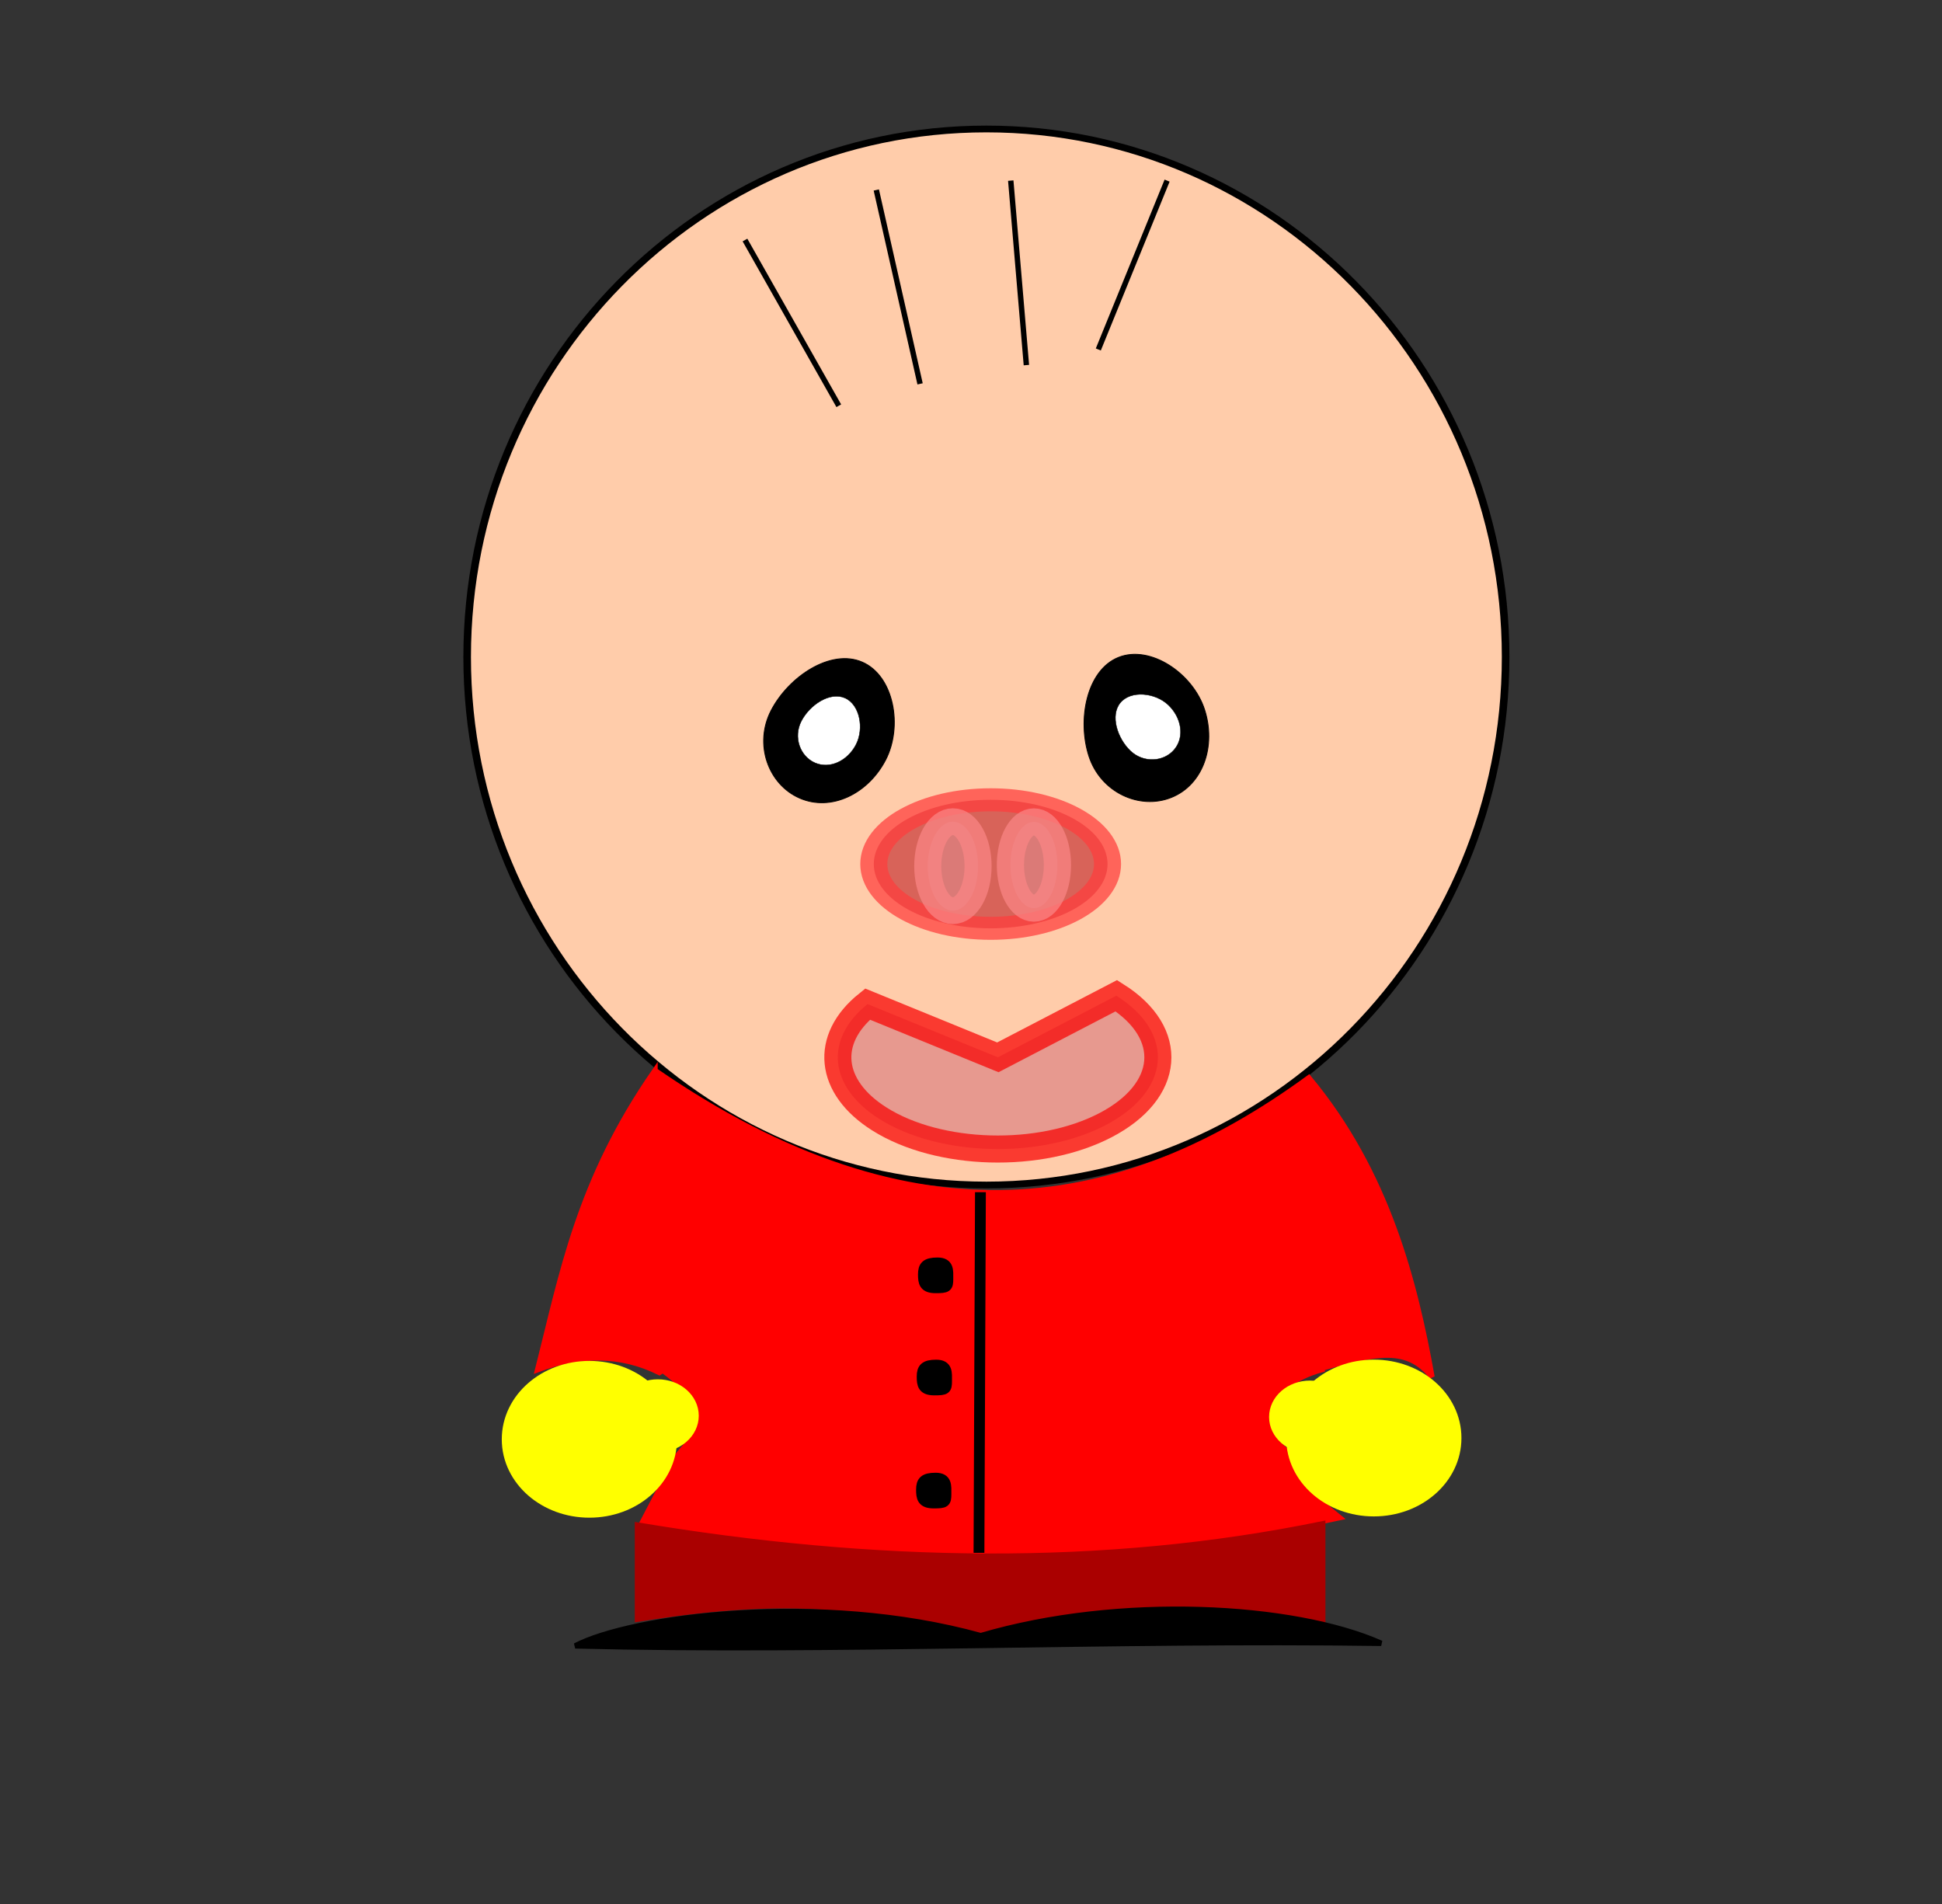 <?xml version="1.0" encoding="UTF-8" standalone="no"?>
<!-- Created with Inkscape (http://www.inkscape.org/) -->

<svg
   xmlns:dc="http://purl.org/dc/elements/1.1/"
   xmlns:cc="http://creativecommons.org/ns#"
   xmlns:rdf="http://www.w3.org/1999/02/22-rdf-syntax-ns#"
   xmlns:svg="http://www.w3.org/2000/svg"
   xmlns="http://www.w3.org/2000/svg"
   xmlns:sodipodi="http://sodipodi.sourceforge.net/DTD/sodipodi-0.dtd"
   xmlns:inkscape="http://www.inkscape.org/namespaces/inkscape"
   id="svg2985"
   version="1.1"
   inkscape:version="0.48.1 "
   width="359"
   height="352"
   sodipodi:docname="sould park D.digital">
  <rect width="100%" height="100%" fill="#333333" stroke="none"/>
  <defs
     id="defs2989" />
  <sodipodi:namedview
     pagecolor="#ffffff"
     bordercolor="#666666"
     borderopacity="1"
     objecttolerance="10"
     gridtolerance="10"
     guidetolerance="10"
     inkscape:pageopacity="0"
     inkscape:pageshadow="2"
     inkscape:window-width="1366"
     inkscape:window-height="706"
     id="namedview2987"
     showgrid="false"
     inkscape:zoom="1.5043487"
     inkscape:cx="244.95871"
     inkscape:cy="170.28483"
     inkscape:window-x="-8"
     inkscape:window-y="-8"
     inkscape:window-maximized="1"
     inkscape:current-layer="svg2985" />
  <g
     id="g3782"
     transform="translate(9.971,-18.613)">
    <path
       transform="matrix(1.402,0,0,1.249,-94.98,-29.29)"
       d="m 259.158,135.59 c 0,43.16 -30.652,78.148 -68.463,78.148 -37.811,0 -68.463,-34.988 -68.463,-78.148 0,-43.16 30.652,-78.148 68.463,-78.148 37.811,0 68.463,34.988 68.463,78.148 z"
       sodipodi:ry="78.14801"
       sodipodi:rx="68.462997"
       sodipodi:cy="135.59013"
       sodipodi:cx="190.6945"
       id="path2995"
       style="fill:#ffccaa;fill-rule:evenodd;stroke:#000000;stroke-width:1px;stroke-linecap:butt;stroke-linejoin:miter;stroke-opacity:1"
       sodipodi:type="arc" />
    <path
       sodipodi:nodetypes="sssss"
       inkscape:connector-curvature="0"
       id="path3004"
       d="m 212.698,149.767 c 2.166,6.671 -0.211,13.866 -6.112,16.248 -5.901,2.383 -13.091,-0.949 -15.257,-7.62 -2.166,-6.671 -0.452,-15.868 5.449,-18.25 5.901,-2.383 13.754,2.952 15.92,9.622 z"
       style="fill:#000000;fill-rule:evenodd;stroke:#000000;stroke-width:0.165px;stroke-linecap:butt;stroke-linejoin:miter;stroke-opacity:1" />
    <path
       style="fill:#000000;fill-rule:evenodd;stroke:#000000;stroke-width:0.165px;stroke-linecap:butt;stroke-linejoin:miter;stroke-opacity:1"
       d="m 153.731,159.109 c -3.236,6.223 -10.031,9.574 -15.868,7.039 -5.837,-2.535 -8.505,-9.997 -5.269,-16.22 3.236,-6.223 10.994,-11.451 16.831,-8.916 5.837,2.535 7.543,11.874 4.307,18.097 z"
       id="path3006"
       inkscape:connector-curvature="0"
       sodipodi:nodetypes="sssss" />
    <path
       sodipodi:nodetypes="sssss"
       inkscape:connector-curvature="0"
       id="path3010"
       d="m 148.266,156.271 c -1.545,2.97 -4.788,4.57 -7.575,3.36 -2.786,-1.21 -4.06,-4.772 -2.515,-7.742 1.545,-2.97 5.248,-5.466 8.034,-4.256 2.786,1.21 3.6,5.668 2.056,8.638 z"
       style="fill:#ffffff;fill-rule:evenodd;stroke:#000000;stroke-width:0.079px;stroke-linecap:butt;stroke-linejoin:miter;stroke-opacity:1" />
    <path
       style="fill:#ffffff;fill-rule:evenodd;stroke:#000000;stroke-width:0.079px;stroke-linecap:butt;stroke-linejoin:miter;stroke-opacity:1"
       d="m 206.008,148.934 c 2.425,2.308 3.063,5.868 1.128,8.209 -1.935,2.341 -5.711,2.577 -8.136,0.27 -2.425,-2.308 -3.797,-6.558 -1.861,-8.899 1.935,-2.341 6.444,-1.887 8.87,0.42 z"
       id="path3012"
       inkscape:connector-curvature="0"
       sodipodi:nodetypes="sssss" />
    <path
       inkscape:connector-curvature="0"
       id="path3016"
       d="M 145.087,93.618 127.746,62.983 z"
       style="fill:none;stroke:#000000;stroke-width:1px;stroke-linecap:butt;stroke-linejoin:miter;stroke-opacity:1" />
    <path
       sodipodi:nodetypes="ccc"
       inkscape:connector-curvature="0"
       id="path3018"
       d="m 160.116,89.572 -8.092,-35.838 z"
       style="fill:none;stroke:#000000;stroke-width:1px;stroke-linecap:butt;stroke-linejoin:miter;stroke-opacity:1" />
    <path
       sodipodi:nodetypes="ccc"
       inkscape:connector-curvature="0"
       id="path3020"
       d="M 179.769,86.104 176.879,52 z"
       style="fill:none;stroke:#000000;stroke-width:1px;stroke-linecap:butt;stroke-linejoin:miter;stroke-opacity:1" />
    <path
       sodipodi:nodetypes="ccc"
       inkscape:connector-curvature="0"
       id="path3022"
       d="M 193.064,83.214 205.78,52 z"
       style="fill:none;stroke:#000000;stroke-width:1px;stroke-linecap:butt;stroke-linejoin:miter;stroke-opacity:1" />
    <path
       sodipodi:nodetypes="ccccccccccccccc"
       inkscape:connector-curvature="0"
       id="path3024"
       d="m 111.111,216.499 c -14.193,20.419 -17.197,37.64 -21.68,55.285 7.845,-2.949 15.37,-3.011 22.493,0.542 l 11.924,-7.859 -11.111,7.588 c 9.674,7.105 6.193,11.44 2.439,15.718 l -6.504,12.466 c 45.318,9.3 88.011,7.664 128.997,-1.084 -4.251,-3.5 -9.177,-6.915 -7.859,-11.111 -9.064,-4.785 -5.809,-13.471 4.607,-16.26 l -1.897,-17.886 1.897,17.615 c 10.224,-2.915 15.814,-4.028 20.325,1.626 -3.134,-17.536 -8.235,-37.826 -22.764,-55.285 -34.036,24.872 -72.43,32.095 -120.867,-1.355 z"
       style="fill:#ff0000;stroke:#ff0000;stroke-width:1px;stroke-linecap:butt;stroke-linejoin:miter;stroke-opacity:1" />
    <path
       inkscape:connector-curvature="0"
       id="path3026"
       d="m 171.274,238.992 -0.271,66.667 z"
       style="fill:none;stroke:#000000;stroke-width:2;stroke-linecap:butt;stroke-linejoin:miter;stroke-miterlimit:4;stroke-opacity:1;stroke-dasharray:none" />
    <path
       sodipodi:nodetypes="sssss"
       inkscape:connector-curvature="0"
       id="path3796"
       d="m 165.25,255.016 c 0,1.497 -0.164,1.647 -2.259,1.647 -2.095,0 -2.259,-0.977 -2.259,-2.474 0,-1.497 0.518,-2.12 2.613,-2.12 2.095,0 1.905,1.449 1.905,2.946 z"
       style="fill:#000000;stroke:#000000;stroke-width:2;stroke-miterlimit:4" />
    <path
       style="fill:#000000;stroke:#000000;stroke-width:2;stroke-miterlimit:4"
       d="m 165.014,273.906 c 0,1.497 -0.164,1.647 -2.259,1.647 -2.095,0 -2.259,-0.977 -2.259,-2.474 0,-1.497 0.518,-2.12 2.613,-2.12 2.095,0 1.905,1.449 1.905,2.946 z"
       id="path3799"
       inkscape:connector-curvature="0"
       sodipodi:nodetypes="sssss" />
    <path
       sodipodi:nodetypes="sssss"
       inkscape:connector-curvature="0"
       id="path3801"
       d="m 164.896,294.802 c 0,1.497 -0.164,1.647 -2.259,1.647 -2.095,0 -2.259,-0.977 -2.259,-2.474 0,-1.497 0.518,-2.12 2.613,-2.12 2.095,0 1.905,1.449 1.905,2.946 z"
       style="fill:#000000;stroke:#000000;stroke-width:2;stroke-miterlimit:4" />
    <path
       sodipodi:nodetypes="cccccc"
       inkscape:connector-curvature="0"
       id="path3803"
       d="m 107.875,300.53 c 43.702,7.307 86.105,8.116 126.676,-0.235 l 0,18.332 c -26.173,-5.921 -44.546,-2.241 -62.751,1.645 -17.944,-2.303 -28.057,-8.142 -63.926,-2.35 z"
       style="fill:#aa0000;stroke:#aa0000;stroke-width:1px;stroke-linecap:butt;stroke-linejoin:miter;stroke-opacity:1" />
    <path
       sodipodi:nodetypes="cccc"
       inkscape:connector-curvature="0"
       id="path3805"
       d="m 96.359,322.857 c 10.299,-5.388 45.125,-10.153 74.972,-1.88 25.592,-7.54 57.827,-5.785 74.032,1.41 -49.735,-0.711 -101.624,1.667 -149.003,0.47 z"
       style="fill:#000000;stroke:#000000;stroke-width:1px;stroke-linecap:butt;stroke-linejoin:miter;stroke-opacity:1" />
    <path
       transform="matrix(1.49,0,0,1.655,-48.791,-191.311)"
       d="m 109.05,287.604 c 0,4.283 -4.419,7.756 -9.871,7.756 -5.452,0 -9.871,-3.472 -9.871,-7.756 0,-4.283 4.419,-7.756 9.871,-7.756 5.452,0 9.871,3.472 9.871,7.756 z"
       sodipodi:ry="7.7556896"
       sodipodi:rx="9.8708782"
       sodipodi:cy="287.60428"
       sodipodi:cx="99.178825"
       id="path3812"
       style="fill:#ffff00;stroke:#ffff00;stroke-width:2;stroke-miterlimit:4;stroke-dasharray:none"
       sodipodi:type="arc" />
    <path
       inkscape:connector-curvature="0"
       id="path3807"
       d="m 118.021,280.319 c 0,3.067 -2.859,5.553 -6.386,5.553 -3.527,0 -6.386,-2.486 -6.386,-5.553 0,-3.067 2.859,-5.553 6.386,-5.553 3.527,0 6.386,2.486 6.386,5.553 z"
       style="fill:#ffff00;stroke:#ffff00;stroke-width:2.363;stroke-miterlimit:4" />
    <path
       sodipodi:type="arc"
       style="fill:#ffff00;stroke:#ffff00;stroke-width:2;stroke-miterlimit:4;stroke-dasharray:none"
       id="path3817"
       sodipodi:cx="99.178825"
       sodipodi:cy="287.60428"
       sodipodi:rx="9.8708782"
       sodipodi:ry="7.7556896"
       d="m 109.05,287.604 c 0,4.283 -4.419,7.756 -9.871,7.756 -5.452,0 -9.871,-3.472 -9.871,-7.756 0,-4.283 4.419,-7.756 9.871,-7.756 5.452,0 9.871,3.472 9.871,7.756 z"
       transform="matrix(1.49,0,0,1.655,96.217,-191.546)" />
    <path
       style="fill:#ffff00;stroke:#ffff00;stroke-width:2.363;stroke-miterlimit:4"
       d="m 238.587,280.554 c 0,3.067 -2.859,5.553 -6.386,5.553 -3.527,0 -6.386,-2.486 -6.386,-5.553 0,-3.067 2.859,-5.553 6.386,-5.553 3.527,0 6.386,2.486 6.386,5.553 z"
       id="path3810"
       inkscape:connector-curvature="0" />
    <path
       transform="matrix(1,0,0,0.851,-3.324,15.117)"
       d="m 198.092,191.798 c 0,7.71 -9.672,13.96 -21.604,13.96 -11.932,0 -21.604,-6.25 -21.604,-13.96 0,-7.71 9.672,-13.96 21.604,-13.96 11.932,0 21.604,6.25 21.604,13.96 z"
       sodipodi:ry="13.95953"
       sodipodi:rx="21.604034"
       sodipodi:cy="191.79778"
       sodipodi:cx="176.48834"
       id="path3002"
       style="opacity:0.72;fill:#c83737;fill-opacity:0.974;stroke:#ff3c3c;stroke-width:5;stroke-linejoin:miter;stroke-miterlimit:4;stroke-opacity:1;stroke-dasharray:none"
       sodipodi:type="arc" />
    <path
       transform="matrix(1,0,0,0.99,-1.994,1.023)"
       d="m 172.832,179.5 c 0,4.589 -2.083,8.309 -4.653,8.309 -2.57,0 -4.653,-3.72 -4.653,-8.309 0,-4.589 2.083,-8.309 4.653,-8.309 2.57,0 4.653,3.72 4.653,8.309 z"
       sodipodi:ry="8.3092442"
       sodipodi:rx="4.6531768"
       sodipodi:cy="179.50009"
       sodipodi:cx="168.17909"
       id="path3776"
       style="opacity:0.72;fill:#dd8484;fill-opacity:0.974;stroke:#fb8686;stroke-width:5;stroke-linejoin:miter;stroke-miterlimit:4;stroke-opacity:1;stroke-dasharray:none"
       sodipodi:type="arc" />
    <path
       transform="matrix(1.006,0,0,1,-2.405,0.677)"
       d="m 186.792,177.838 c 0,4.406 -1.934,7.977 -4.321,7.977 -2.386,0 -4.321,-3.571 -4.321,-7.977 0,-4.405 1.934,-7.977 4.321,-7.977 2.386,0 4.321,3.571 4.321,7.977 z"
       sodipodi:ry="7.9768739"
       sodipodi:rx="4.320807"
       sodipodi:cy="177.83824"
       sodipodi:cx="182.47099"
       id="path3778"
       style="opacity:0.72;fill:#dd8484;fill-opacity:0.974;stroke:#fb8686;stroke-width:5;stroke-linejoin:miter;stroke-miterlimit:4;stroke-opacity:1;stroke-dasharray:none"
       sodipodi:type="arc" />
    <path
       sodipodi:end="10.044111"
       sodipodi:start="5.5461427"
       transform="translate(1.329,3.324)"
       d="m 195.068,199.35 c 10.98,6.932 10.075,17.652 -2.022,23.944 -12.097,6.292 -30.805,5.773 -41.785,-1.159 -9.35,-5.903 -10.259,-14.741 -2.183,-21.233 l 24.087,9.84 z"
       sodipodi:ry="16.950857"
       sodipodi:rx="29.580908"
       sodipodi:cy="210.74286"
       sodipodi:cx="173.16464"
       id="path3780"
       style="opacity:0.72;fill:#dd8484;fill-opacity:0.974;stroke:#f90202;stroke-width:5;stroke-linejoin:miter;stroke-miterlimit:4;stroke-opacity:1;stroke-dasharray:none"
       sodipodi:type="arc" />
  </g>
</svg>
